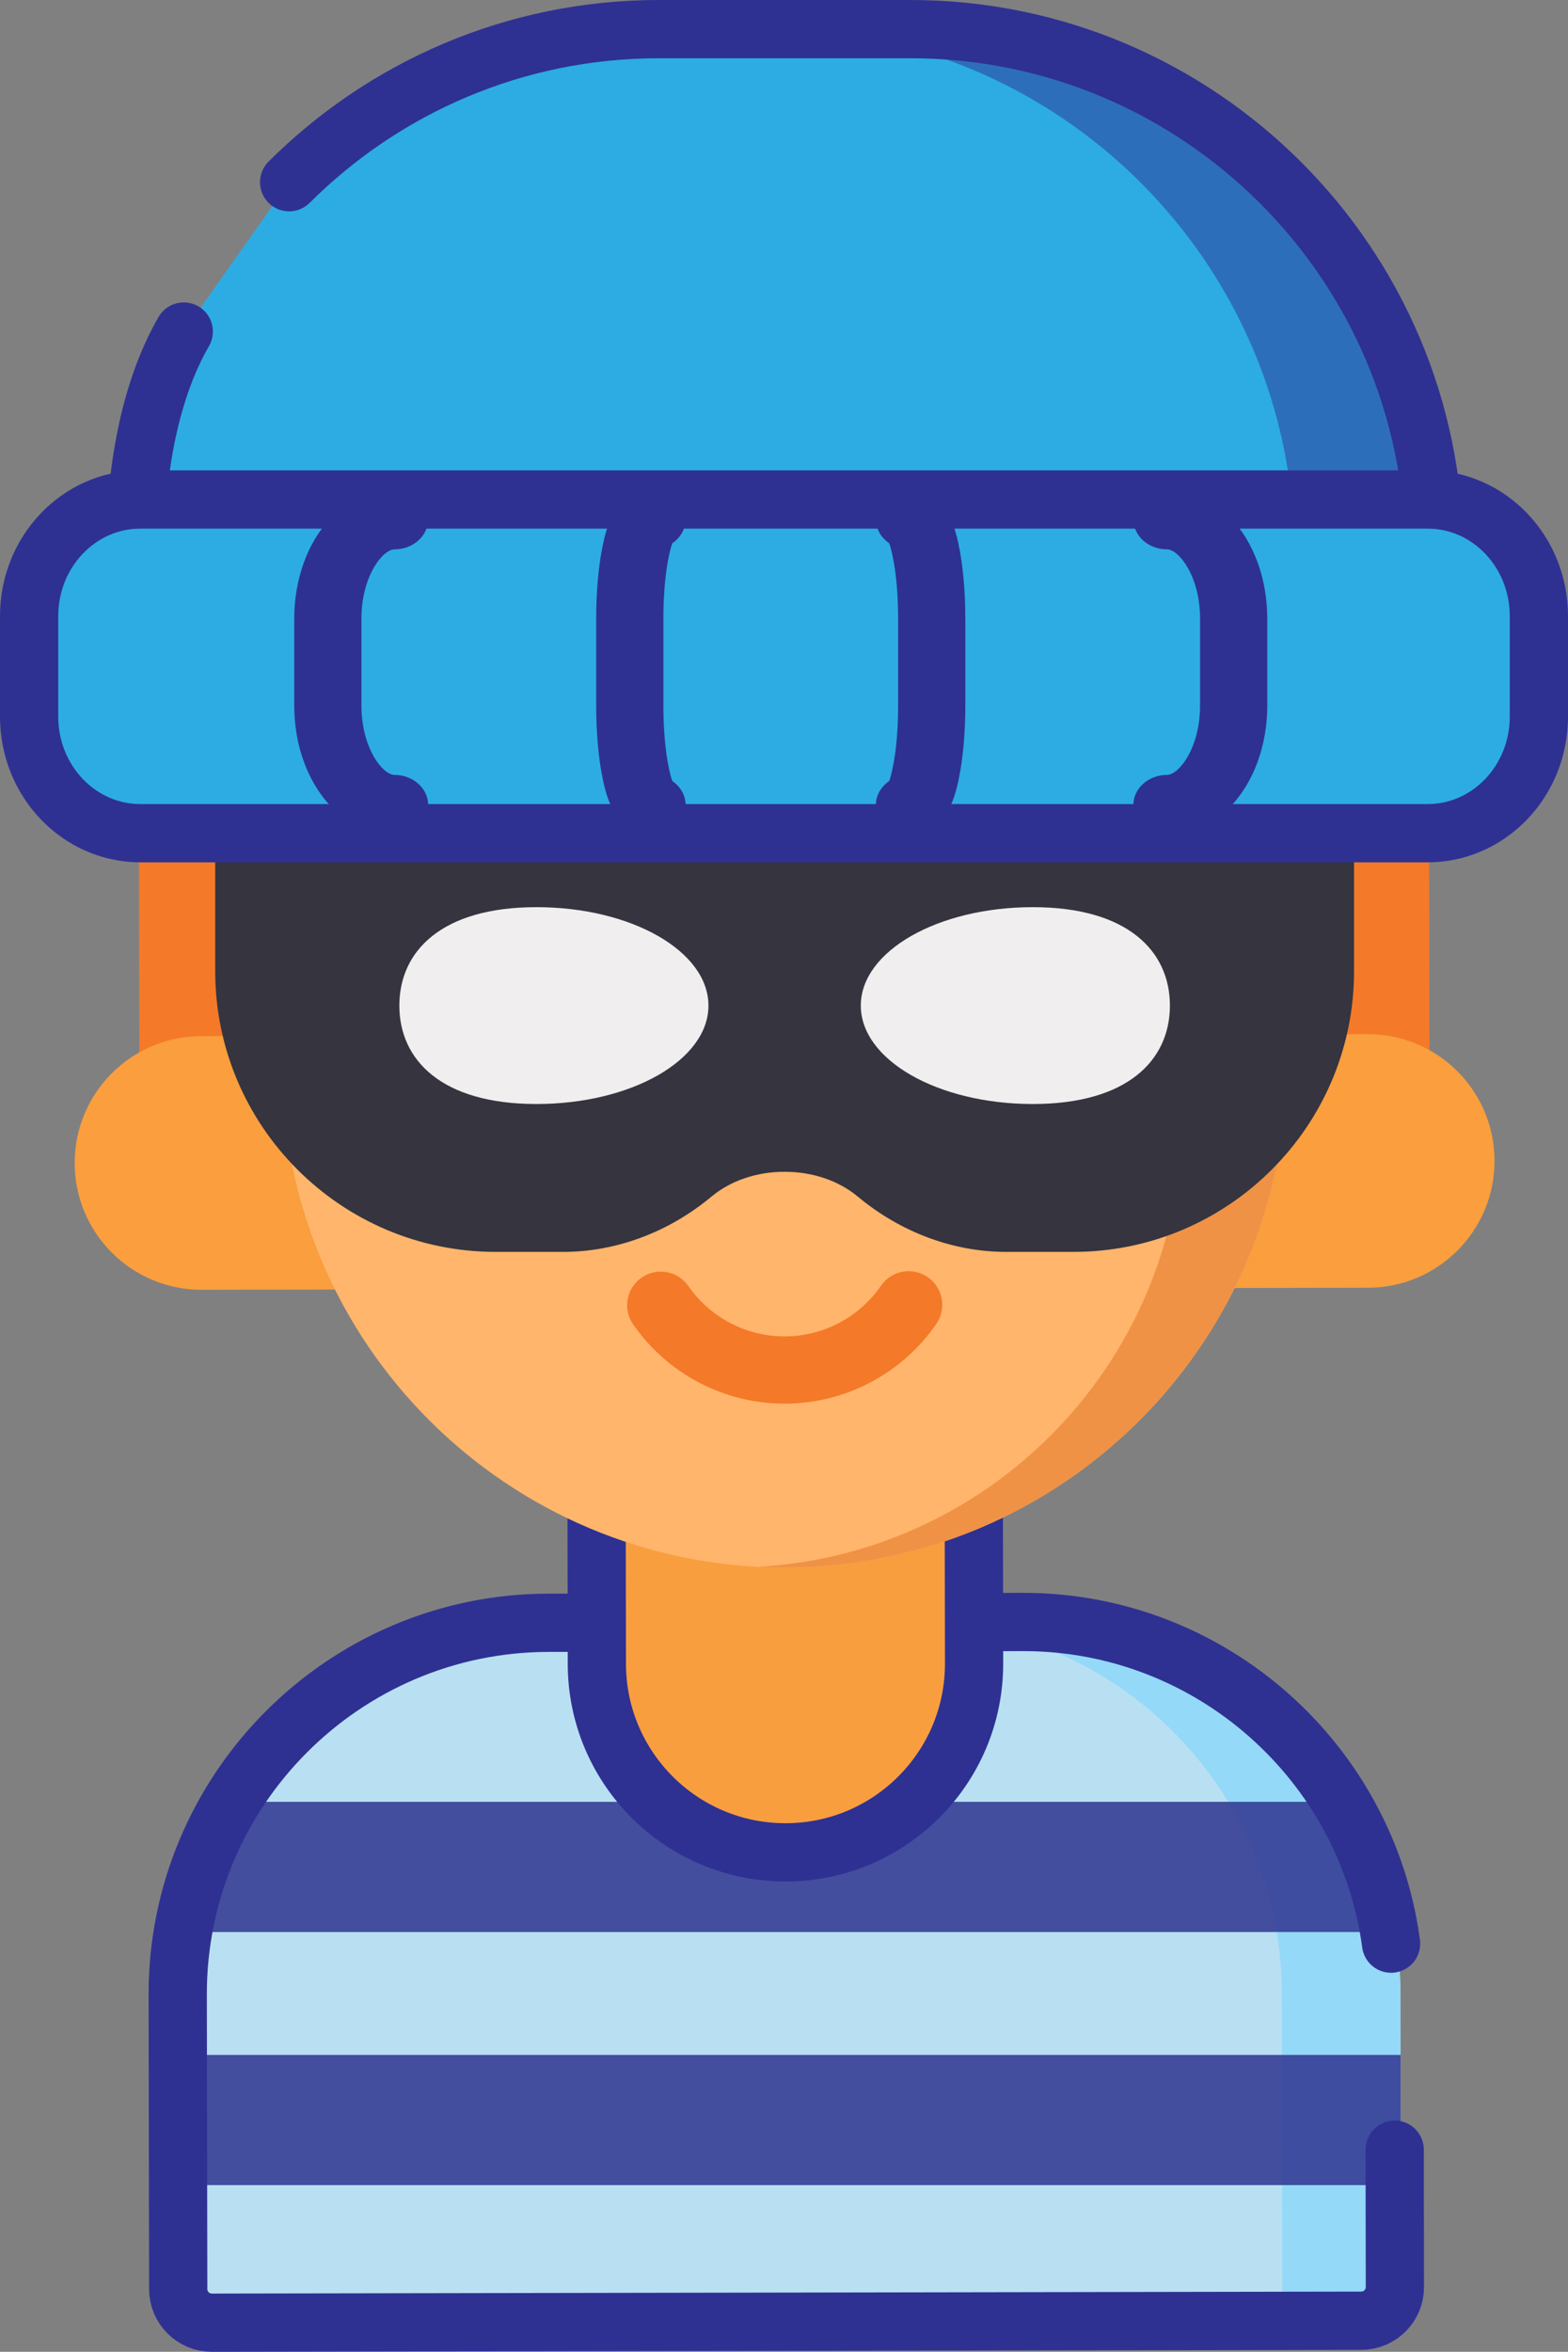 <?xml version="1.0" encoding="UTF-8"?>
<svg id="Capa_1" data-name="Capa 1" xmlns="http://www.w3.org/2000/svg" viewBox="0 0 350 524.818">
  <rect x="0" y="0" width="350" height="524.818" fill="#808080" stroke="none"/>
  <defs>
    <style>
      .cls-1, .cls-2, .cls-3, .cls-4 {
        stroke: #2e3192;
        stroke-miterlimit: 10;
        stroke-width: 13px;
      }

      .cls-1, .cls-4 {
        fill: #2cace3;
      }

      .cls-5 {
        fill: #2f3590;
        opacity: .85;
      }

      .cls-5, .cls-6, .cls-7, .cls-8, .cls-9, .cls-10, .cls-11, .cls-12, .cls-13, .cls-14, .cls-15, .cls-16 {
        stroke-width: 0px;
      }

      .cls-2 {
        fill: #f99e3f;
      }

      .cls-2, .cls-3, .cls-4 {
        stroke-linecap: round;
      }

      .cls-6, .cls-7 {
        opacity: .5;
      }

      .cls-6, .cls-12 {
        fill: #2e3192;
      }

      .cls-7 {
        fill: #2e3092;
      }

      .cls-3 {
        fill: none;
      }

      .cls-8 {
        fill: #f47929;
      }

      .cls-9 {
        fill: #fa9e3e;
      }

      .cls-10 {
        fill: #94d9f8;
      }

      .cls-11 {
        fill: #35343f;
      }

      .cls-13 {
        fill: #b8e0f2;
      }

      .cls-14 {
        fill: #ef9245;
      }

      .cls-15 {
        fill: #ffb56b;
      }

      .cls-16 {
        fill: #f0eeee;
      }
    </style>
  </defs>
  <g>
    <path class="cls-16" d="m229.333,377.133h-.119l-106.388.182c-18.217.031-35.332,7.119-48.192,19.959-12.859,12.839-19.925,29.893-19.894,48.02l.102,58.194,242.793-.415-.101-58.194c-.064-37.379-30.65-67.746-68.201-67.746Z"/>
    <path class="cls-13" d="m312.61,444.853c-.078-45.643-37.421-82.72-83.276-82.72h-.146l-106.388.182c-45.92.078-83.215,37.313-83.136,83.004l.114,65.694c.007,4.138,3.38,7.487,7.538,7.487h.013l257.868-.44c4.164-.007,7.532-3.371,7.525-7.513l-.112-65.694Z"/>
  </g>
  <path class="cls-10" d="m312.571,444.67c-.078-45.643-37.421-82.72-83.276-82.72h-.146l-24.639.042c45.086.89,81.53,37.592,81.608,82.678l.113,65.694c.007,4.142-3.362,7.506-7.525,7.513l-232.232.397c.264.028.532.044.804.044h.013l257.868-.44c4.164-.007,7.532-3.371,7.525-7.513l-.113-65.695Z"/>
  <path class="cls-5" d="m300.522,402.094c5.355,8.753,9.107,18.573,10.895,29.052H40.894c1.813-10.482,5.595-20.301,10.98-29.052h248.648Zm12.162,85.522l-.05-29.052H39.688l.05,29.052h272.946Z"/>
  <path class="cls-3" d="m310.508,433.734c-5.432-40.484-40.202-71.783-82.121-71.783h-.145l-105.855.182c-45.69.078-82.798,37.313-82.72,83.004l.113,65.694c.007,4.138,3.363,7.487,7.5,7.487h.013l256.577-.44c4.143-.007,7.494-3.371,7.487-7.513l-.043-30.654"/>
  <path class="cls-2" d="m217.428,371.188l-.167-97.25-84.2.145.167,97.25c.04,23.251,18.921,42.068,42.172,42.028h0c23.251-.041,42.068-18.922,42.028-42.173Z"/>
  <path class="cls-4" d="m41.019,73.983c-8.447,14.641-10.878,34.062-10.878,49.426v13.062c0,4.143,3.357,7.5,7.5,7.5h274.998c4.143,0,7.5-3.357,7.5-7.5v-13.062c0-64.464-52.444-116.909-116.908-116.909h-56.182c-32.172,0-61.35,13.062-82.509,34.162"/>
  <path class="cls-6" d="m203.231,6.5h-31.217c64.464,0,116.908,52.445,116.908,116.909v13.062c0,4.143-3.357,7.5-7.5,7.5h31.218c4.143,0,7.5-3.357,7.5-7.5v-13.062c-.001-64.464-52.445-116.909-116.909-116.909Z"/>
  <polygon class="cls-8" points="30.885 124.335 31.139 262.247 319.139 261.752 318.884 123.84 30.885 124.335"/>
  <g>
    <path class="cls-9" d="m44.925,231.213l49.369-.085.097,56.61-49.369.085c-15.632.027-28.327-12.624-28.354-28.256-.026-15.633,12.624-28.327,28.257-28.354Z"/>
    <path class="cls-9" d="m305.246,230.766l-49.369.085.097,56.61,49.369-.085c15.632-.027,28.283-12.721,28.256-28.354-.025-15.633-12.721-28.283-28.353-28.256Z"/>
  </g>
  <path class="cls-15" d="m175.29,349.789h0c-61.919.106-112.201-50.003-112.307-111.922l-.195-113.394,224.229-.385.195,113.394c.106,61.919-50.003,112.201-111.922,112.307Z"/>
  <path class="cls-14" d="m263.683,124.128l.215,125.061c.092,53.578-41.782,97.426-94.622,100.449,1.992.102,3.996.155,6.014.151h0c61.919-.106,112.028-50.388,111.922-112.307l-.195-113.394-23.334.04Z"/>
  <path class="cls-8" d="m175.125,313.231c-13.468,0-26.096-6.605-33.793-17.681-2.363-3.401-1.522-8.075,1.879-10.44,3.402-2.362,8.075-1.521,10.439,1.879,4.893,7.041,12.919,11.241,21.475,11.241h.045c8.573-.015,16.603-4.245,21.481-11.315,2.354-3.41,7.025-4.267,10.433-1.914,3.41,2.351,4.267,7.022,1.914,10.432-7.672,11.121-20.309,17.774-33.803,17.798h-.07Z"/>
  <path class="cls-11" d="m294.739,175.363H55.541c-4.143,0-7.5,3.357-7.5,7.5v33.89c0,34.524,28.088,62.612,62.612,62.612h15.061c11.787,0,23.537-4.379,33.085-12.33,4.294-3.576,10.098-5.546,16.341-5.546s12.047,1.97,16.341,5.545c9.548,7.952,21.298,12.331,33.085,12.331h15.06c34.524,0,62.612-28.088,62.612-62.612v-33.89c.001-4.142-3.357-7.5-7.499-7.5Z"/>
  <g>
    <path class="cls-16" d="m158.136,224.402c0,12.13-17.187,21.964-38.389,21.964-21.201,0-30.607-9.834-30.607-21.964,0-12.131,9.406-21.964,30.607-21.964,21.202 0,38.389,9.833,38.389,21.964Z"/>
    <path class="cls-16" d="m192.144,224.402c0,12.13,17.187,21.964,38.389,21.964,21.201,0,30.607-9.834,30.607-21.964,0-12.131-9.406-21.964-30.607-21.964-21.202 0-38.389,9.833-38.389,21.964Z"/>
  </g>
  <path class="cls-7" d="m316.814,118.719h-22.45c13.711,0,24.826,9.897,24.826,22.106v19.08c0,12.209-11.115,22.106-24.826,22.106h22.45c13.711,0,24.826-9.897,24.826-22.106v-19.08c0-12.209-11.115-22.106-24.826-22.106Z"/>
  <path class="cls-1" d="m318.674,111.466H31.326c-13.711,0-24.826,11.644-24.826,26.009v22.449c0,14.364,11.115,26.009,24.826,26.009h287.348c13.711,0,24.826-11.644,24.826-26.009v-22.449c0-14.364-11.115-26.009-24.826-26.009Z"/>
  <g>
    <path class="cls-12" d="m88.071,172.929c-2.607,0-7.395-5.905-7.395-15.552v-19.235c0-9.648,4.788-15.552,7.395-15.552,4.143,0,7.5-3.013,7.5-6.732h-21.99c-4.861,5.283-7.905,13.237-7.905,22.285v19.235c0,9.048,3.045,17.002,7.905,22.285h21.99c0-3.719-3.357-6.732-7.5-6.732Z"/>
    <path class="cls-12" d="m252.979,115.858c0,3.719,3.357,6.732,7.5,6.732,2.607,0,7.396,5.905,7.396,15.552v19.235c0,9.648-4.788,15.552-7.396,15.552-4.143,0-7.5,3.013-7.5,6.732h21.991c4.86-5.283,7.905-13.237,7.905-22.285v-19.235c0-9.048-3.045-17.003-7.905-22.285h-21.991Z"/>
    <path class="cls-12" d="m198.485,174.292c-1.808,1.229-2.975,3.177-2.976,5.369h16.742c.92-2.058,1.371-4.075,1.624-5.207,1.032-4.63,1.601-10.695,1.601-17.077v-19.235c0-6.382-.568-12.447-1.601-17.077-.252-1.132-.704-3.149-1.624-5.207h-16.742c0,2.192,1.168,4.14,2.976,5.369.799,2.213,1.99,8.004,1.99,16.916v19.235c.001,8.912-1.191,14.703-1.99,16.916Z"/>
    <path class="cls-12" d="m150.065,174.292c-.799-2.213-1.99-8.004-1.99-16.916v-19.235c0-8.912,1.191-14.703,1.99-16.916,1.808-1.229,2.976-3.177,2.976-5.369h-16.741c-.92,2.058-1.372,4.075-1.624,5.207-1.032,4.63-1.601,10.695-1.601,17.077v19.235c0,6.382.568,12.448,1.601,17.077.252,1.131.703,3.149,1.623,5.207h16.742c0-2.192-1.168-4.14-2.976-5.369Z"/>
  </g>
</svg>